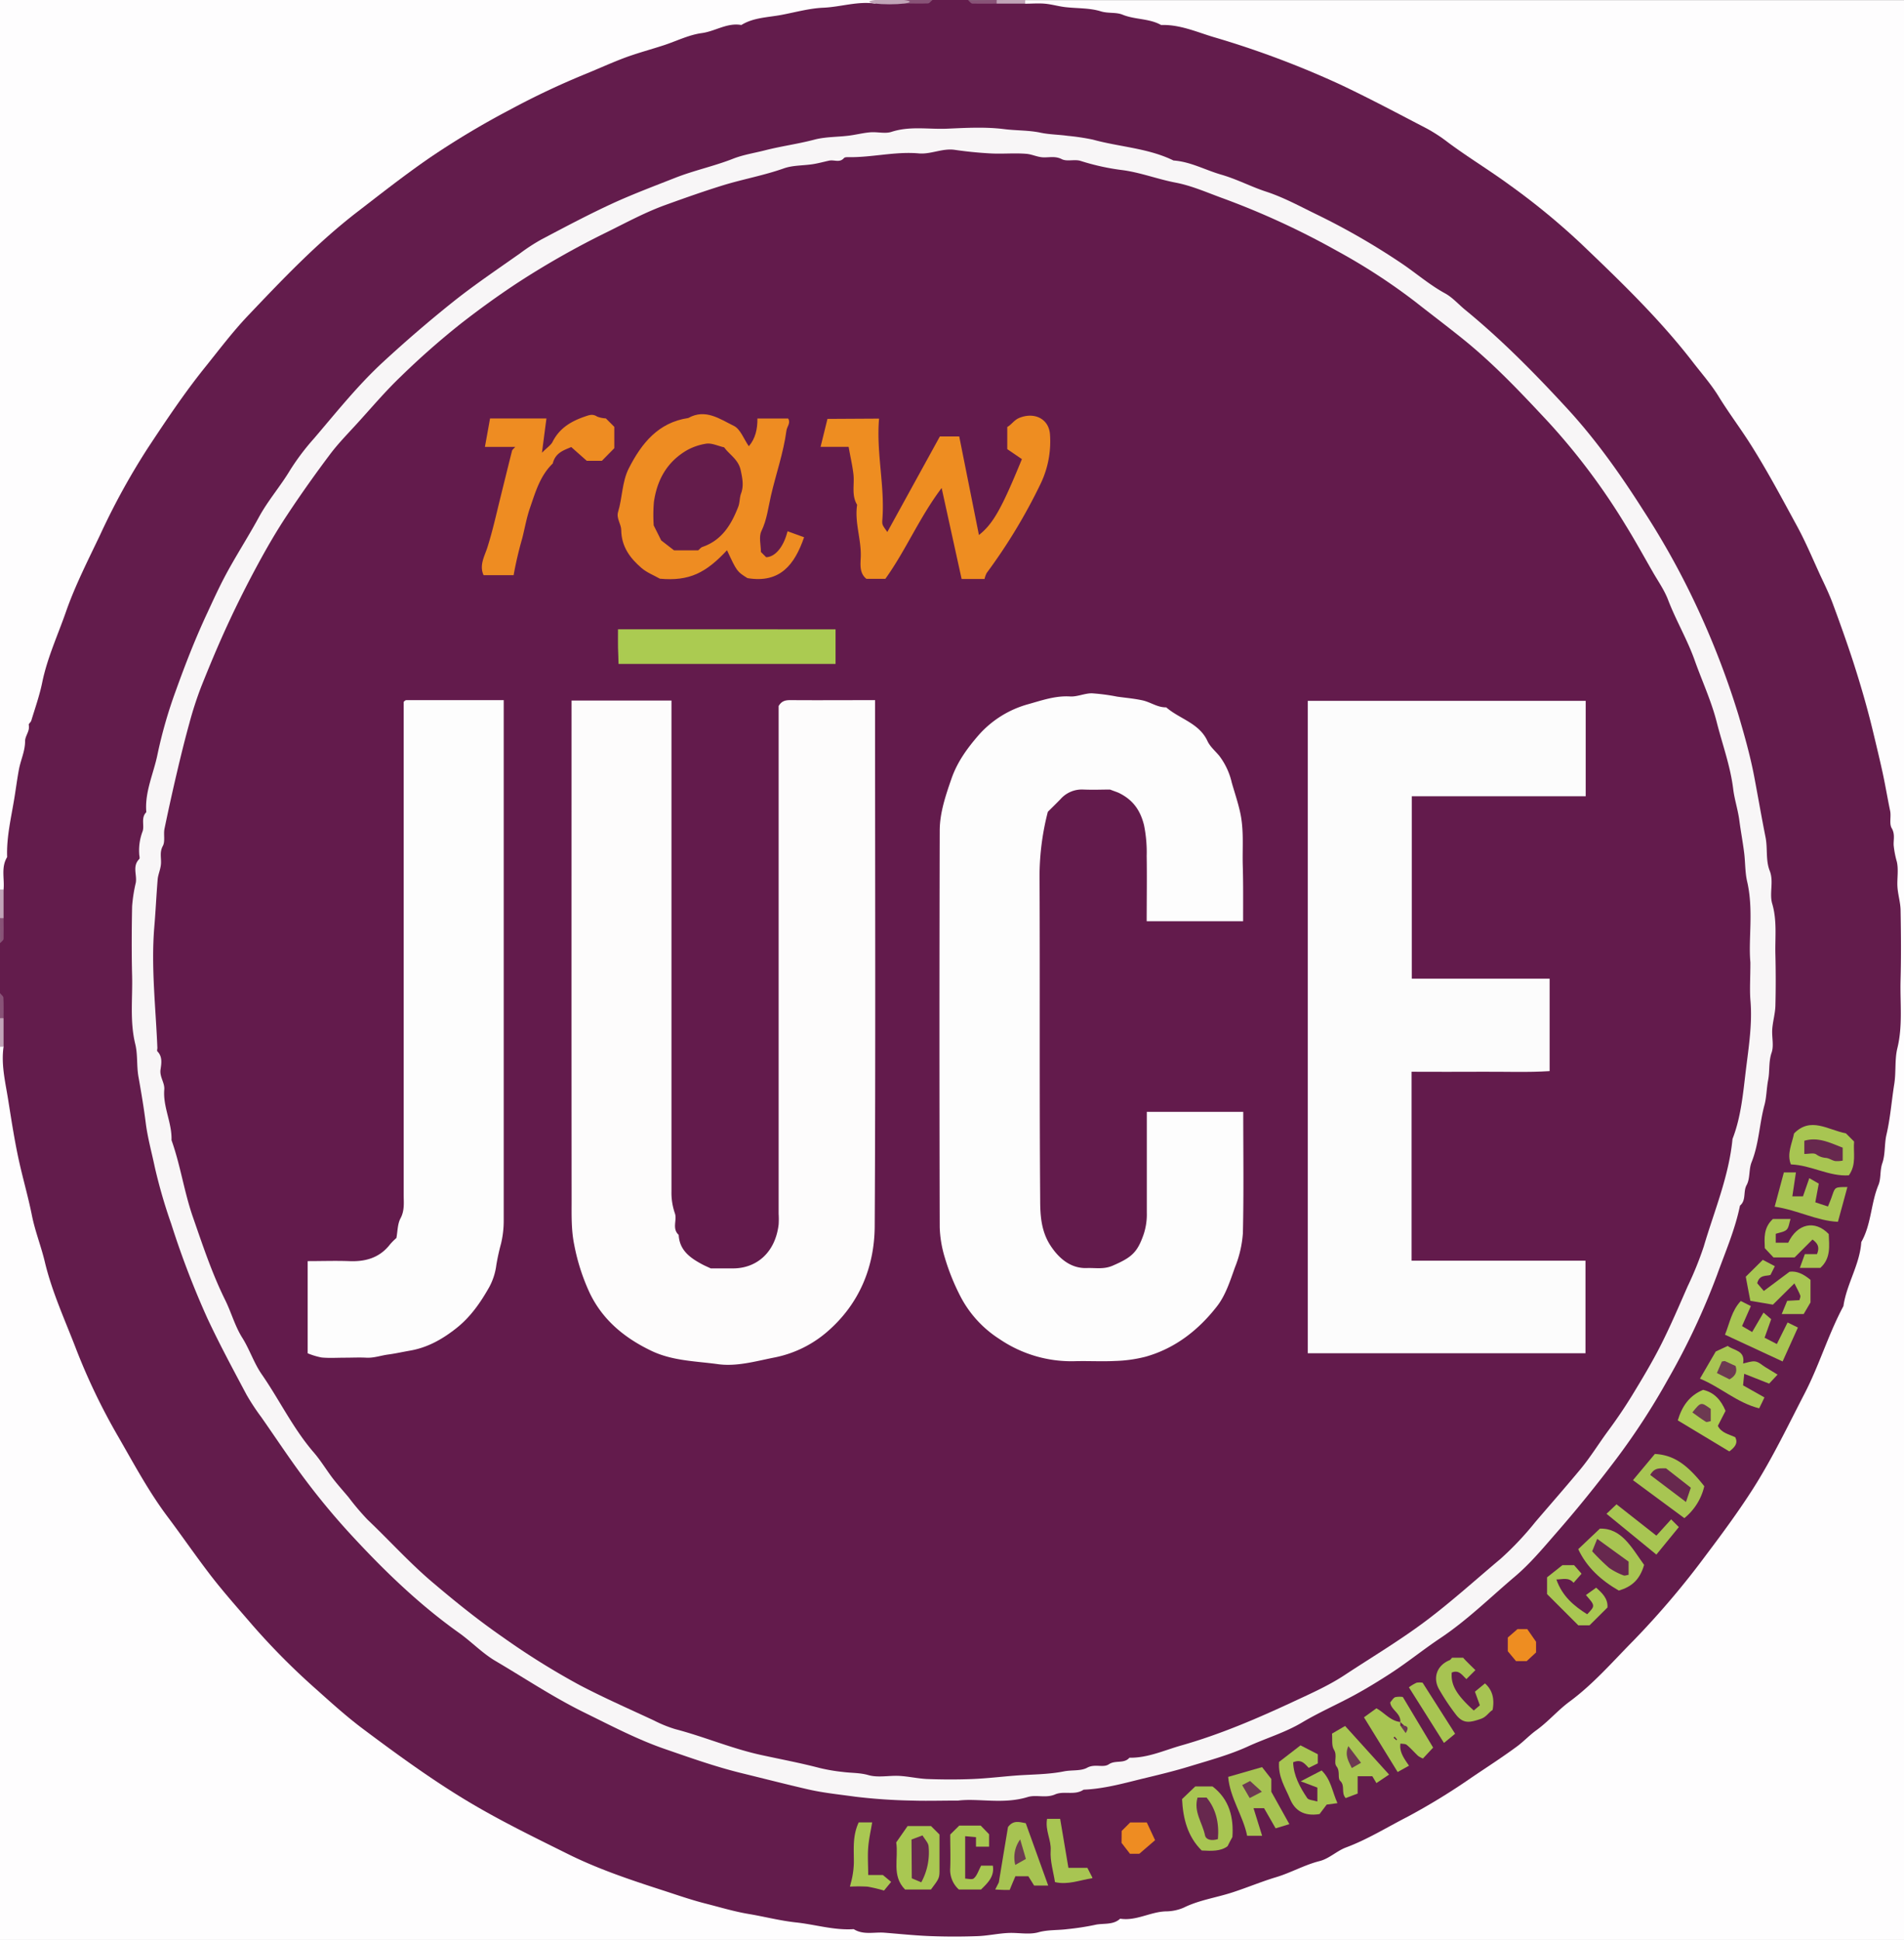 <svg id="Layer_1" data-name="Layer 1" xmlns="http://www.w3.org/2000/svg" viewBox="0 0 602.13 613.43"><rect x="0" y="0" width="602.13" height="613.43" fill="#808080" stroke="none"/><defs><style>.cls-1{fill:#631c4c;}.cls-2{fill:#fefdfe;}.cls-3{fill:#c1a5b8;}.cls-4{fill:#885377;}.cls-5{fill:#f8f6f7;}.cls-6{fill:#a8c552;}.cls-7{fill:#a7c352;}.cls-8{fill:#a9c752;}.cls-9{fill:#abcb51;}.cls-10{fill:#ee8c22;}.cls-11{fill:#ee8d21;}.cls-12{fill:#631b4c;}.cls-13{fill:#6d3951;}.cls-14{fill:#67284e;}.cls-15{fill:#fdfcfc;}.cls-16{fill:#fdfdfd;}.cls-17{fill:#fcfcfc;}.cls-18{fill:#641c4b;}</style></defs><title>rawjuce-logo_hi-res-rgb_532x542</title><path class="cls-1" d="M300.5,6.86h11.3c3,1.19,6.11.28,9.16.56h8.3c33.38-.62,64.63,8.33,95,21.21A282.09,282.09,0,0,1,495.87,72.1c21.53,18,41,38.21,57.13,61.36a309.93,309.93,0,0,1,52,126.77c1.78,10.36,1.77,21,2,31.44.48,18.79.47,37.62-.61,56.41-2.41,42-16.66,80.39-36.39,117a284.66,284.66,0,0,1-37,52.4,304.94,304.94,0,0,1-65,56.35,297.57,297.57,0,0,1-110.59,43.26c-8.19,1.43-16.44,1.57-24.67,2A496.38,496.38,0,0,1,262.94,618c-14.08-1.2-27.77-4.75-41.28-8.75a296.21,296.21,0,0,1-102-53.07,304.65,304.65,0,0,1-76.35-89.6c-16.77-30-28.71-61.66-34.71-95.48-2-11.09-2.3-22.39-2.41-33.67v-8.28c-.27-2.72.63-5.53-.56-8.19V305.1c1.19-2.63.28-5.41.56-8.11V288.8c-.51-34.06,8.12-66.14,21.22-97.22,11.76-27.88,27-53.75,46.46-76.93,23.92-28.4,51.53-52.5,83.93-70.95A293.72,293.72,0,0,1,249.37,9.84C260.42,7.75,271.73,7.5,283,7.42h8.28C294.35,7.14,297.49,8.05,300.5,6.86Z" transform="translate(-5.65 -6.86)"/><path class="cls-2" d="M6.78,337.86c-.81,5.57.54,11.1,1.4,16.43,1.17,7.31,2.27,14.69,4,21.95,1.18,5,2.56,9.92,3.56,14.94s2.91,9.76,4.08,14.68c2.28,9.58,6.41,18.47,9.89,27.56a197.8,197.8,0,0,0,13.35,27.76c4.92,8.54,9.58,17.28,15.55,25.24C62.8,492,66.77,497.75,71,503.35c4.58,6.13,9.68,11.8,14.63,17.56a221,221,0,0,0,20.33,20.39c4.74,4.25,9.53,8.56,14.63,12.37,10.09,7.55,20.29,15,31.07,21.62S173.73,587.4,185,593c9.47,4.74,19.6,8.16,29.71,11.43,4.65,1.5,9.28,3.14,14,4.34s9.22,2.57,13.82,3.33c4.93.83,9.8,2.11,14.82,2.65,6.09.65,12.05,2.54,18.28,2.13,3.06,1.92,6.46.87,9.7,1.12,4.93.39,9.85.91,14.79,1.09s9.79.18,14.68,0c3.24-.12,6.46-.85,9.7-1s6.58.61,9.55-.22,6.14-.6,9.17-1a81.51,81.51,0,0,0,8.52-1.3c2.69-.68,5.86.15,8.16-2,5,.8,9.44-2.12,14.31-2.31a14.64,14.64,0,0,0,5.72-1.15c4.92-2.44,10.35-3.18,15.49-4.86,4.65-1.51,9.16-3.41,13.82-4.81s8.94-3.88,13.74-5.09c3-.75,5.44-3.22,8.36-4.31,6.74-2.51,12.83-6.31,19.18-9.56a207,207,0,0,0,20.74-12.7c4.71-3.17,9.49-6.26,14.07-9.63,2.18-1.6,4-3.61,6.28-5.24,3.71-2.69,6.75-6.3,10.43-9,7.56-5.59,13.66-12.68,20.2-19.29a267.13,267.13,0,0,0,23-27.12c5.18-6.87,10.29-13.81,14.87-21,6.07-9.57,11-19.86,16.21-29.95,4.67-9,7.52-18.76,12.3-27.68,1-7,5.18-13.1,5.65-20.25,3.2-5.6,3-12.21,5.44-18.08.84-2.06.41-4.52,1.2-6.83,1-2.85.63-6.11,1.33-9.08,1.23-5.28,1.61-10.67,2.46-16,.61-3.85.09-7.75,1-11.4,1.74-7.19.79-14.4,1-21.59.19-7.34.13-14.69,0-22-.05-2.48-.86-4.95-1-7.44s.39-5.37-.19-7.87a29.14,29.14,0,0,1-1-5.21c-.08-1.77.48-3.51-.62-5.39-.83-1.42-.13-3.65-.49-5.43-.9-4.36-1.62-8.75-2.59-13.07-.91-4.1-1.91-8.22-2.89-12.31-1.77-7.35-3.88-14.57-6.19-21.75-2-6.13-4.16-12.2-6.4-18.24-1.14-3.1-2.58-6.09-4-9.09-2.4-5.22-4.62-10.55-7.36-15.59-4.78-8.78-9.46-17.61-14.84-26.08-3.23-5.08-6.86-9.88-10-15-2.35-3.81-5.35-7.22-8.1-10.78-10.61-13.76-23.12-25.77-35.63-37.71A221.4,221.4,0,0,0,483,65.32c-6.35-4.65-13.07-8.7-19.37-13.39a50.24,50.24,0,0,0-6.66-4.37c-9.13-4.75-18.22-9.6-27.54-14a292.21,292.21,0,0,0-40.06-15c-5.34-1.61-10.68-4-16.52-3.79-3.77-2.13-8.24-1.65-12.2-3.27-2.05-.84-4.51-.33-6.89-1.06-3.57-1.11-7.54-.89-11.33-1.34-2.12-.26-4.19-.88-6.31-1.07s-4.14,0-6.21,0l-.71-.57.71-.56H607.78V620.29H5.65V337.86l.56-.71Z" transform="translate(-5.65 -6.86)"/><path class="cls-2" d="M282.42,8C276.85,7.18,271.48,9.07,266,9.3c-4.38.19-8.79,1.43-13.16,2.26s-8.85.81-12.75,3.21c-4.49-.81-8.26,2-12.53,2.56-4.07.55-8,2.53-11.93,3.82s-8,2.37-12,3.82c-4.4,1.63-8.67,3.6-13,5.36A248,248,0,0,0,167,41.51a262.71,262.71,0,0,0-25.35,15.16c-7.85,5.4-15.33,11.28-22.88,17.1C106,83.59,95,95.17,84,106.75c-4.8,5.06-9.11,10.78-13.52,16.27-6.54,8.13-12.3,16.77-18,25.39A221.34,221.34,0,0,0,37.31,176c-3.81,8-7.9,16-10.8,24.31-2.58,7.4-5.91,14.55-7.51,22.36-.81,4-2.24,8.06-3.46,12.08-.15.48-.88,1-.8,1.32.42,2-1.16,3.42-1.16,5.2,0,3.09-1.36,5.86-1.92,8.79s-.95,6-1.44,9c-1,6.24-2.55,12.43-2.31,18.82-2,3.24-.79,6.84-1.13,10.26l-.57.72-.56-.72V6.86H282.42l.72.56Z" transform="translate(-5.65 -6.86)"/><path class="cls-3" d="M6.78,337.86H5.65v-9l.56-.71.57.71Z" transform="translate(-5.65 -6.86)"/><path class="cls-3" d="M5.65,288.15H6.78v9l-.57.72-.56-.72Z" transform="translate(-5.65 -6.86)"/><path class="cls-3" d="M329.87,6.86V8h-9l-.71-.57.71-.56Z" transform="translate(-5.65 -6.86)"/><path class="cls-4" d="M320.83,6.86V8c-2.55,0-5.1.06-7.64,0-.48,0-.93-.7-1.39-1.08Z" transform="translate(-5.65 -6.86)"/><path class="cls-4" d="M300.5,6.86c-.46.38-.91,1.06-1.39,1.08-2.54.11-5.1,0-7.65,0l-.71-.57.71-.56Z" transform="translate(-5.65 -6.86)"/><ellipse class="cls-3" cx="281.3" cy="0.56" rx="6.39" ry="0.8"/><path class="cls-4" d="M6.78,328.82H5.65v-7.9c.38.45,1,.9,1.08,1.38C6.84,324.47,6.78,326.65,6.78,328.82Z" transform="translate(-5.65 -6.86)"/><path class="cls-4" d="M5.65,297.19H6.78c0,2.18.06,4.36,0,6.53,0,.48-.7.92-1.08,1.38Z" transform="translate(-5.65 -6.86)"/><path class="cls-5" d="M308.62,576.23c-5.67,0-10,.14-14.33,0A177.08,177.08,0,0,1,276.14,575c-5-.7-10-1.19-14.86-2.3-7.17-1.65-14.34-3.5-21.48-5.24-8.05-2-15.81-4.75-23.53-7.42-8.83-3-17.24-7.44-25.7-11.59-9.82-4.81-18.85-10.85-28.21-16.36-4.17-2.45-7.61-6.1-11.58-8.92-12.42-8.83-23.34-19.35-33.63-30.47A225.79,225.79,0,0,1,99.27,470.8c-3.75-5.22-7.3-10.56-11-15.84a71.17,71.17,0,0,1-4.67-7.1c-4.25-8-8.57-16-12.41-24.23a276,276,0,0,1-11.38-29.74,165.75,165.75,0,0,1-5.24-18.11c-.94-4.49-2.2-9-2.8-13.61-.63-5-1.46-9.94-2.34-14.86-.61-3.47-.19-7-1-10.28-1.76-7.18-.82-14.39-1-21.58s-.14-14.69,0-22A47.35,47.35,0,0,1,48.59,286c.45-2.47-1.16-5.22,1.08-7.48.28-.28,0-1.09,0-1.66a16.94,16.94,0,0,1,1-6.92c.81-1.88-.6-4.42,1.25-6.26-.55-6.43,2.33-12.24,3.55-18.33a146.13,146.13,0,0,1,5.81-20.16c3-8.36,6.22-16.62,10-24.67,1.68-3.64,3.35-7.29,5.2-10.84,3.42-6.54,7.48-12.73,11-19.2,2.89-5.34,6.86-9.85,9.94-15a74.9,74.9,0,0,1,7.47-9.9c7.08-8.28,13.88-16.85,21.92-24.26,7.12-6.57,14.44-12.88,22-18.92C155.75,96.86,163,92,170.19,86.92a58.26,58.26,0,0,1,6.68-4.34c7.57-4,15.1-8,22.88-11.57,6.32-2.87,12.85-5.33,19.33-7.88,6-2.38,12.36-3.7,18.38-6.07,3.21-1.27,6.77-1.81,10.17-2.68,5.13-1.31,10.4-2,15.55-3.36,3.47-.92,7.2-.81,10.8-1.25,2.3-.28,4.57-.88,6.88-1.07s4.7.52,6.74-.15c5.85-1.9,11.77-.74,17.64-1s12.12-.61,18.05.15c3.82.48,7.71.33,11.38,1.11,2.9.61,5.75.6,8.6,1a71.7,71.7,0,0,1,8,1.2c8.46,2.34,17.45,2.66,25.49,6.6,5.36.37,10,3,15.08,4.47s9.39,3.8,14.16,5.36c5.54,1.81,10.58,4.57,15.71,7.07a222.53,222.53,0,0,1,27.39,15.77c4.54,3.09,8.71,6.71,13.59,9.37,2.31,1.27,4.2,3.45,6.31,5.18,11.59,9.49,22.11,20.18,32.23,31.17,9.11,9.88,16.91,20.91,24.14,32.29a248,248,0,0,1,16.83,30.32,263.65,263.65,0,0,1,13.3,34.57c1.88,6.38,3.7,12.85,4.95,19.45,1.19,6.31,2.28,12.64,3.53,18.9.73,3.61,0,7.33,1.34,10.7s-.19,7.11.79,10.41c1.56,5.31.87,10.63,1,15.95s.14,10.92,0,16.37c-.08,2.49-.85,5-1,7.45s.56,5.1-.19,7.29c-1,2.9-.55,5.79-1.09,8.6s-.5,5.48-1.18,8c-1.62,6-1.73,12.24-4.07,18.06-.91,2.26-.42,5.17-1.57,7.23s-.06,4.81-2.1,6.5c-1.54,7.57-4.63,14.64-7.23,21.86a223.53,223.53,0,0,1-15.54,33.07,220,220,0,0,1-16.22,25c-6.25,8.29-12.72,16.31-19.57,24.11-4,4.61-8,9.35-12.63,13.26-7.75,6.56-15,13.73-23.5,19.42-5.33,3.55-10.33,7.62-15.74,11.14-3.85,2.5-7.75,4.89-11.78,7.07-5.37,2.9-11,5.37-16.23,8.48-5.45,3.25-11.49,5-17.2,7.62s-12.13,4.37-18.3,6.25c-5,1.54-10.16,2.77-15.28,4-6.05,1.5-12.07,3.15-18.36,3.41-2.79,1.9-6.22.29-9,1.49-2.94,1.28-5.95,0-8.7.84C322.85,577.49,315,575.42,308.62,576.23Z" transform="translate(-5.65 -6.86)"/><path class="cls-6" d="M448.49,551.37c.23-2.78-3-3.83-3.19-6.2.55-.61.95-1.37,1.57-1.64a6.76,6.76,0,0,1,2.42-.06l9.58,16c-1,1.07-2.07,2.23-3.22,3.45a7.69,7.69,0,0,1-1.51-.8c-1.22-1.15-2.32-2.44-3.61-3.5-.47-.39-1.35-.3-2-.43l-.59-.59.59.59c-.39,2.68,1.15,4.72,2.71,7l-3.59,2L437,549.9l3.93-2.85c2.57,1.39,4.42,4,7.57,4.32.17.23.34.47.49.71l.07.42-.06-.43A7.32,7.32,0,0,1,448.49,551.37Z" transform="translate(-5.65 -6.86)"/><path class="cls-7" d="M413.41,583.68,409.06,585l-3.66-6.38h-3.33c.92,3,1.78,5.7,2.72,8.74h-4.74c-1.26-6.34-5.42-11.92-6-18.63l10.72-3.09,2.93,3.75v4.05Z" transform="translate(-5.65 -6.86)"/><path class="cls-6" d="M543.25,442.81c1.77-3.06,3.34-5.75,5-8.59l3.79-1.76c2,1.54,5.6,1.35,4.86,5.55,1.34-.26,2.65-.83,3.85-.64s2.12,1.16,3.18,1.8,2.3,1.4,3.87,2.36l-2.67,2.85-7.88-3.11-.36,3.66,6.76,3.81c-.55,1.14-1,2.16-1.67,3.45C555,450.44,549.76,445.48,543.25,442.81Z" transform="translate(-5.65 -6.86)"/><path class="cls-6" d="M522.07,474.91l6.92-8.29c5.86.32,10.11,3.15,15.63,10.2a18.25,18.25,0,0,1-6.3,10.09Z" transform="translate(-5.65 -6.86)"/><path class="cls-6" d="M417,570.13l6.61-3.43c3,2.94,3.34,6.67,5,10.34l-3.4.45-2.26,3c-5.15.82-7.9-1.31-9.37-4.86s-3.77-6.83-3.43-11.63l6.78-5.24,5.47,2.82v2.88c-1,.48-1.9.93-2.87,1.42-1.18-1.16-2.25-2.91-4.93-1.76.14,4.21,2.13,7.85,4.44,11.3.45.67,1.9.68,3.22,1.1v-4.4Z" transform="translate(-5.65 -6.86)"/><path class="cls-6" d="M589.4,365.23l2.6,2.6c-.32,3.46.83,7.22-1.66,10.68-6.25.43-11.88-3.22-18.33-3.45-1.35-3.36.35-6.53,1-9.79C578.28,359.88,583.7,364.15,589.4,365.23Z" transform="translate(-5.65 -6.86)"/><path class="cls-6" d="M379.47,575.75l4.18-4h5.45c5.45,4.17,6.71,9.95,6.29,16-.55,1-1,1.81-1.52,2.89-2.16,1.66-5.06,1.53-8.19,1.37C381.21,587.6,379.77,581.89,379.47,575.75Z" transform="translate(-5.65 -6.86)"/><path class="cls-6" d="M525.59,501.7c-1.37,4.69-3.89,6.9-8,8.12-5.52-3.17-10.17-7.35-12.83-13.1,2.28-2.17,4.15-3.93,6.84-6.48C518.48,490,521.69,496.3,525.59,501.7Z" transform="translate(-5.65 -6.86)"/><path class="cls-7" d="M326.77,600.15l-.9,2.11c-.27.64-.53,1.28-.91,2.21h-2c-.69,0-1.38-.07-2.58-.13.64-1.25,1-2,1.14-2.23.58-3.51,1.08-6.51,1.57-9.51.47-2.79.93-5.59,1.33-8,1.6-2.18,3.41-1.68,5.62-1.22l7.1,19.72h-4.45l-1.83-2.94Z" transform="translate(-5.65 -6.86)"/><path class="cls-6" d="M567.22,397v2.81h3.95c2.82-6,8.41-7.31,12.81-2.73.14,3.74.73,7.64-2.65,10.7h-6.49l1.58-4.35h3.84c1.1-2.61-.22-3.69-1.41-4.62l-5.67,5.67h-6.67l-2.75-2.93c-.12-3.09-.48-6.41,2.55-9.23h5.59c-.44,1.28-.51,2.68-1.25,3.39S568.43,396.61,567.22,397Z" transform="translate(-5.65 -6.86)"/><path class="cls-8" d="M300.05,604.35h-8.18c-4.33-4.39-2-9.82-2.8-14.89,1.19-1.7,2.4-3.44,3.61-5.19h7.39l2.69,2.69c0,3.68,0,7.74,0,11.8C302.72,600.77,302.46,601.16,300.05,604.35Z" transform="translate(-5.65 -6.86)"/><path class="cls-6" d="M563.13,405.24l3.8,2L565.56,410c-1.18.47-3.51-.22-4.2,2.64l2.09,2.44,8.13-6.08c2.27-.33,4.47.75,6.63,2.57v7.14l-2.16,3.67h-6.94l1.73-4.19,3.87-.21c.09-.46.42-1.05.27-1.47-.4-1.09-1-2.12-1.86-3.83l-6.79,6.72-7.14-1.2c-.5-2.66-1-5.08-1.45-7.63Z" transform="translate(-5.65 -6.86)"/><path class="cls-6" d="M426.89,555.05l4.14-2.42L444.94,568l-4,2.69-1.3-2.17H435V574l-3.79,1.44c-1.55-1.77-.06-3.86-1.73-5.45-.92-.89.09-3-1.16-4.57-1-1.25.36-3.42-.81-5.28C426.7,558.87,427.06,556.92,426.89,555.05Z" transform="translate(-5.65 -6.86)"/><path class="cls-7" d="M589.88,382.21c-1,3.6-1.9,7.1-3,11-6.66-.3-12.83-3.74-20-4.78,1-3.64,1.92-7.14,2.91-10.84h3.81c-.38,2.58-.74,5-1.13,7.57h3.36l2-5.75,3,1.73c-.36,1.9-.71,3.77-1.1,5.9l4,1.34c.42-1.09,1-2.36,1.41-3.67C586,382.23,586,382.22,589.88,382.21Z" transform="translate(-5.65 -6.86)"/><path class="cls-7" d="M471.72,547.74l1.93-1.64-1.56-4.31,3.18-2.62c2.41,2.14,3.06,5,2.4,8.42-1.22.71-1.9,2.18-3.72,2.8-3.58,1.24-5.49,1.51-7.69-1.12a70.27,70.27,0,0,1-5.33-7.92c-2.28-3.66-1.06-7.78,3.12-9.51.32-.14.54-.52.81-.79h3.5c.31.34.68.76,1.08,1.16.92.93,1.86,1.84,2.8,2.76l-2.84,2.84c-1.32-1.18-2.34-3.06-4.64-2.07C464.41,539.62,466.26,542.82,471.72,547.74Z" transform="translate(-5.65 -6.86)"/><path class="cls-6" d="M574.23,426.64l-4.84,10.73-18.22-8.46c1.47-3.64,2.12-7.62,5-10.66l3.18,1.61c-.94,2.13-1.84,4.19-2.79,6.33l3.2,1.87c1.11-1.91,2.23-3.82,3.59-6.14l2.43,2.08c-.7,1.95-1.38,3.85-2.09,5.86l3.88,2,3.39-6.82Z" transform="translate(-5.65 -6.86)"/><path class="cls-8" d="M309,584.14h6.8l2.64,2.73v3.92h-4.14v-3l-3.42-.31v13.42c.83,0,2.22.41,2.76-.1,1-.88,1.4-2.33,2.29-4h3.7c.55,3.39-1.54,5.41-3.74,7.55h-7a8.33,8.33,0,0,1-2.74-6.77c.13-3.55,0-7.11,0-10.62Z" transform="translate(-5.65 -6.86)"/><path class="cls-8" d="M514,515.17l-5.66,5.63h-3.57l-9.87-9.87v-5.3l4.86-3.85h3.69c.62.72,1.55,1.79,2.36,2.71l-2.52,2.87c-1.58-1.82-3.34-1.08-5.44-1.05,1.88,5.34,5.57,8.37,9.73,11,2.58-2.68,2.58-2.68-.39-6.08l3.25-2.33C512.09,510.41,514.22,512.22,514,515.17Z" transform="translate(-5.65 -6.86)"/><path class="cls-9" d="M536.24,456c1.33-4.48,3.65-7.84,8-9.65,3.54.8,5.68,3.24,7.1,6.64-.75,1.47-1.54,3-2.43,4.74,1.11,2.25,3.51,2.65,5.52,3.6.91,1.91-.11,3.12-1.89,4.49Z" transform="translate(-5.65 -6.86)"/><path class="cls-8" d="M277.21,583.12h4.26c-.46,2.78-1.06,5.35-1.26,8-.21,2.78,0,5.59,0,8.64h4.65l2.61,2.18-2.25,2.74a47.09,47.09,0,0,0-5.2-1.24,48,48,0,0,0-5.58,0c.32-1.34.65-2.44.83-3.56a26.49,26.49,0,0,0,.4-3.77C275.74,591.83,275.14,587.59,277.21,583.12Z" transform="translate(-5.65 -6.86)"/><path class="cls-6" d="M336.78,582h4.14c.88,5.19,1.73,10.25,2.61,15.49h6c.56,1.11,1,2,1.59,3.11,0-.07,0,.16-.09.18-3.89.58-7.67,2.19-11.75,1.22-.5-3.29-1.59-6.68-1.36-10S336.12,585.71,336.78,582Z" transform="translate(-5.65 -6.86)"/><path class="cls-6" d="M513.7,485.54l3.16-3,12.61,9.91,4.67-5.15,2.44,2.44-7.11,8.7Z" transform="translate(-5.65 -6.86)"/><path class="cls-6" d="M465.82,555.09,462.3,558l-11.09-17.59a13.71,13.71,0,0,1,2.42-1.45,5.45,5.45,0,0,1,1.92,0Z" transform="translate(-5.65 -6.86)"/><path class="cls-10" d="M360.37,585.83l2.69-2.69h5.26l2.62,5.61-5,4.3H363l-2.67-3.46Z" transform="translate(-5.65 -6.86)"/><path class="cls-11" d="M491.42,529.38l-2.95,2.74h-3.39l-2.6-3.12v-4.32l3.07-2.68h3.09c.64.9,1.48,2.1,2.78,4Z" transform="translate(-5.65 -6.86)"/><path class="cls-12" d="M559.2,311.17c0,5.06-.25,8.47,0,11.84.67,7.45-.52,14.82-1.41,22.09S556.28,360,553.55,367c-1.14,11.86-5.79,22.79-9.11,34.07a108.59,108.59,0,0,1-5.09,12.56c-2.73,6.21-5.39,12.47-8.45,18.52-2.77,5.47-5.94,10.75-9.14,16-2.41,3.93-5,7.73-7.77,11.46-2.85,3.9-5.37,8-8.48,11.77-4.69,5.65-9.52,11.15-14.29,16.72a98.48,98.48,0,0,1-11,11.66c-7.78,6.52-15.28,13.34-23.43,19.49S439.64,530.77,431,536.46c-5.06,3.35-10.71,5.87-16.24,8.44-11.52,5.37-23.23,10.4-35.46,13.87-5.39,1.52-10.66,4-16.47,3.9-1.72,2-4.41.66-6.52,2.08-1.79,1.21-4.42-.27-6.88,1.1-2,1.09-4.84.64-7.36,1.15-5,1-10.19.93-15.3,1.32-4.55.36-9.1.9-13.65,1.09-4.7.19-9.42.17-14.12,0-3.05-.12-6.08-.86-9.13-1s-6.59.62-9.55-.23c-2.74-.79-5.37-.65-8.05-1a56.55,56.55,0,0,1-7.4-1.26c-6-1.57-12.05-2.71-18-4-9.49-2-18.36-5.86-27.68-8.29a40.61,40.61,0,0,1-6.76-2.75c-7.89-3.68-15.88-7.18-23.58-11.23a236.06,236.06,0,0,1-24.22-15.12c-7.59-5.25-14.74-11-21.82-17-7.47-6.27-13.92-13.48-20.94-20.15a80.39,80.39,0,0,1-6-7.08c-1.87-2.23-3.84-4.39-5.56-6.74s-3.44-5.1-5.35-7.32c-6.6-7.6-10.89-16.66-16.56-24.84-2.46-3.56-3.82-7.86-6.14-11.54s-3.46-8-5.39-11.9c-4.18-8.44-7.13-17.38-10.22-26.26-2.78-8-3.92-16.37-6.76-24.31.19-5.46-2.74-10.48-2.29-16,.18-2.16-1.52-4-1.18-6.32.27-1.9.68-4.07-1-5.76-.19-.19,0-.73,0-1.1-.51-12.64-2-25.3-1-37.92.44-5.12.67-10.24,1.09-15.35.14-1.66,1-3.32,1.06-5.19s-.45-3.51.58-5.4c.79-1.46.16-3.64.52-5.42q1.88-9.08,4-18.09c1.21-5.14,2.47-10.26,3.88-15.34A114,114,0,0,1,69.28,224c2.64-6.62,5.39-13.21,8.38-19.68s6.06-12.57,9.37-18.7c2.92-5.41,6-10.74,9.4-15.86,4.32-6.55,8.87-12.95,13.58-19.22,2.64-3.52,5.77-6.68,8.74-9.95,4.49-4.93,8.81-10.05,13.63-14.65a247.73,247.73,0,0,1,19-16.74c6-4.68,12.24-9.19,18.68-13.39a269.21,269.21,0,0,1,27.48-15.52c6.08-3,12.1-6.28,18.46-8.58,6.05-2.19,12.15-4.35,18.32-6.26,6.37-1.95,12.93-3.12,19.23-5.35,2.82-1,6-.85,9.06-1.31,1.75-.27,3.46-.74,5.18-1.12s3.36.78,4.77-.83c.27-.31,1-.29,1.54-.28,7.4.09,14.68-1.85,22.13-1.19,3.82.34,7.46-1.7,11.39-1.12,3.77.55,7.58.93,11.39,1.13s7.54-.19,11.28.13c1.9.16,3.68,1.18,5.76,1.11,1.75,0,3.49-.4,5.39.57,1.65.84,4.12-.06,6,.57a73.18,73.18,0,0,0,13.4,2.92c5.69.8,11,2.86,16.55,3.92,4.92.93,9.65,3,14.38,4.74A250.13,250.13,0,0,1,428.3,86.1a190.55,190.55,0,0,1,25,16.24c5.08,4,10.28,7.91,15.34,12,9.78,7.92,18.36,17.06,26.87,26.19a206.93,206.93,0,0,1,24.16,32.27c3.05,4.92,5.83,10,8.71,15,1.65,2.88,3.62,5.66,4.79,8.74,2.49,6.51,6.07,12.53,8.41,19.11s5.31,12.94,7,19.65c1.78,7,4.3,13.8,5.19,21.09.39,3.22,1.5,6.55,1.93,9.84s1.09,6.81,1.52,10.21c.39,3,.27,6.2.95,9.14C560.28,294.67,558.51,303.79,559.2,311.17Z" transform="translate(-5.65 -6.86)"/><path class="cls-13" d="M449.62,552.5c1.59.29,1.32,1.16.57,2.38l-1.7-2.38A.64.64,0,0,1,449.62,552.5Z" transform="translate(-5.65 -6.86)"/><path class="cls-1" d="M449.62,552.5h-1.13v-1.13Z" transform="translate(-5.65 -6.86)"/><path class="cls-1" d="M447.26,557.14c-.31-.26-.62-.52-.92-.79l.35-.35.79.92Z" transform="translate(-5.65 -6.86)"/><path class="cls-1" d="M448.49,558.15,447.36,557Z" transform="translate(-5.65 -6.86)"/><path class="cls-13" d="M404.71,573.43l-3.85,2-2.38-4.1,2.5-1.3Z" transform="translate(-5.65 -6.86)"/><path class="cls-13" d="M554.52,438.8c.63,1.88-.1,3.19-1.91,4.23l-4-2,1.58-3.65c.64-.08.85-.18,1-.11C552.31,437.77,553.41,438.29,554.52,438.8Z" transform="translate(-5.65 -6.86)"/><path class="cls-14" d="M527.52,473.25c1.45-2.55,3.23-2,5-2.09l7.84,6.13-1.53,4.51Z" transform="translate(-5.65 -6.86)"/><path class="cls-14" d="M576.26,371.75v-4.17c4.42-1.29,8.14.66,12.13,2.18v4.1A9.25,9.25,0,0,1,586,374c-1-.2-1.94-.93-2.94-1a5.85,5.85,0,0,1-3-1.08C579.27,371.33,577.84,371.75,576.26,371.75Z" transform="translate(-5.65 -6.86)"/><path class="cls-14" d="M390.81,588.4c-2,.63-3.79.25-4.09-1.21-.79-3.92-3.67-7.43-2.35-11.92h2.86C390.2,578.89,391.24,583.29,390.81,588.4Z" transform="translate(-5.65 -6.86)"/><path class="cls-14" d="M520.69,500.66v4.18c-.6.08-1.21.36-1.61.18a20.64,20.64,0,0,1-4.59-2.4,70.2,70.2,0,0,1-5.32-5.23l1.59-3.93C514.33,496.06,517.55,498.39,520.69,500.66Z" transform="translate(-5.65 -6.86)"/><path class="cls-13" d="M326.73,596.58a9.62,9.62,0,0,1,1.55-8.07c.6,2.08,1.18,4,1.8,6.17Z" transform="translate(-5.65 -6.86)"/><path class="cls-14" d="M293.91,588.54l3.48-1.3c.77,1.3,1.79,2.29,1.91,3.37A19.66,19.66,0,0,1,297,602.07l-3-1.27Z" transform="translate(-5.65 -6.86)"/><path class="cls-13" d="M432.06,559l4,5.27-2.91,1.67C432.19,563.88,430.77,561.91,432.06,559Z" transform="translate(-5.65 -6.86)"/><path class="cls-13" d="M540.85,453.48c2.71-3.35,2.72-3.35,5.81-1.1v3.87c-.55.08-1.21.4-1.55.19C543.64,455.54,542.28,454.49,540.85,453.48Z" transform="translate(-5.65 -6.86)"/><path class="cls-15" d="M186.4,228.38H218V234q0,74.8,0,149.6a19.91,19.91,0,0,0,1.07,6.9c.78,2.15-1,4.84,1.21,6.84.25,5,3.8,7.41,7.72,9.47.61.32,1.26.59,2.42,1.13,2,0,4.64,0,7.27,0,7.25-.1,13.14-5,14.2-13.88a27.38,27.38,0,0,0,0-3.39V230.12c1.06-1.83,2.47-1.88,4.05-1.87,8.64.06,17.29,0,26.45,0v4.92c0,53.82.18,107.63-.12,161.45-.08,12.93-4.88,24.53-14.9,33.25a36.2,36.2,0,0,1-16.88,8.26c-5.85,1.16-11.76,2.89-17.68,2.11-7.16-1-14.51-1-21.33-4.31-8.49-4.1-15.33-9.79-19.39-18.33a64.75,64.75,0,0,1-4.82-15c-1-4.83-.85-9.52-.85-14.26C186.37,333.89,186.4,281.39,186.4,228.38Z" transform="translate(-5.65 -6.86)"/><path class="cls-16" d="M398.78,298.17h-30.5c0-6.82.11-13.73,0-20.63a42.91,42.91,0,0,0-.84-9.76c-1.2-4.83-3.58-8-7.81-10.12-.62-.31-1.29-.5-2.95-1.14-2.08,0-5.27.13-8.43,0a9,9,0,0,0-7.23,3.05c-1.31,1.35-2.66,2.66-4,4a82,82,0,0,0-2.61,22.05c.14,33.51-.06,67,.19,100.52,0,4.84.27,9.94,3.18,14.46s6.77,7.42,11.61,7.23c2.69-.1,5.29.48,8.14-.75,6-2.6,7.79-4.15,9.79-9.9a20.06,20.06,0,0,0,1-6.9V358.44h30.5c0,12.83.19,25.6-.11,38.35a35.51,35.51,0,0,1-2.5,10.79c-1.52,4.24-2.95,8.81-5.65,12.29-5.83,7.52-13.24,13.36-22.63,16a43.48,43.48,0,0,1-9.6,1.34c-4.31.22-8.66-.05-13,.08a40.37,40.37,0,0,1-23.59-7A35.24,35.24,0,0,1,309.49,417a69.73,69.73,0,0,1-5.08-12.58,36.74,36.74,0,0,1-1.58-9.49q-.16-62.68,0-125.37c0-5.6,1.84-11.06,3.72-16.48s5.14-9.8,8.67-13.86a32.37,32.37,0,0,1,15.65-9.7c4.27-1.2,8.53-2.71,13.17-2.43,2.26.14,4.58-1,6.87-1a62.6,62.6,0,0,1,8,1.05c2.67.38,5.37.6,8,1.17s4.79,2.29,7.55,2.22c4.23,3.69,10.41,4.94,13.05,10.67.82,1.76,2.46,3.14,3.69,4.61a22.26,22.26,0,0,1,4,8.56c.86,3,1.88,6,2.59,9.14,1.32,5.74.71,11.4.88,17.09S398.78,292.21,398.78,298.17Z" transform="translate(-5.65 -6.86)"/><path class="cls-17" d="M507.12,228.48v30.17h-55v57.68h43.59v29.23c-7,.46-14.28.14-21.53.2s-14.63,0-22.13,0v59.74h55v29.27H419.23V228.48Z" transform="translate(-5.65 -6.86)"/><path class="cls-16" d="M102.94,434.78V405.64c4.41,0,8.71-.15,13,0,5.23.24,9.74-1,13.07-5.31a19.66,19.66,0,0,1,2-2c.4-2.09.34-4.43,1.3-6.22,1.34-2.5,1-5,1-7.49q0-77.9,0-155.79a2.47,2.47,0,0,1,.39-.4,1,1,0,0,1,.48-.18h30.77V234q0,79.3,0,158.61a31.11,31.11,0,0,1-.85,7.5,67.93,67.93,0,0,0-1.49,6.79,19.83,19.83,0,0,1-2.23,6.94c-2.78,4.93-6,9.58-10.55,13.12-4.31,3.39-9,6.05-14.59,7-2.29.4-4.54.91-6.86,1.22s-4.49,1.13-6.89,1c-2.25-.12-4.52,0-6.77,0-2.45,0-4.91.17-7.34-.06A22.35,22.35,0,0,1,102.94,434.78Z" transform="translate(-5.65 -6.86)"/><path class="cls-11" d="M283.65,139.23c-.93,10.8,1.86,21.25,1.05,31.86-.14,1.77,0,1.77,1.56,4l16.62-30.22H309c2.05,10.26,4.14,20.68,6.23,31.17,4.47-3.52,7.18-8.33,13.59-24l-4.63-3.16v-7c1.41-.78,2.13-2.21,3.89-2.91,4.73-1.88,9.33.32,9.63,5.37a30.89,30.89,0,0,1-3.06,15.67,175.2,175.2,0,0,1-16.94,28,7.16,7.16,0,0,0-.7,1.93h-7.25c-2.06-9.35-4.13-18.8-6.32-28.77-7.05,9.33-11.36,19.77-17.8,28.72h-6c-2.23-1.81-1.88-4.44-1.78-6.94.2-5.54-2-10.9-1.15-16.47-1.87-3.06-.78-6.46-1.17-9.7-.33-2.82-1-5.61-1.51-8.62h-8.88c.78-3.14,1.47-5.95,2.18-8.84Z" transform="translate(-5.65 -6.86)"/><path class="cls-10" d="M254.71,174.85l5.23,1.9c-3,8.67-7.59,14.63-17.91,12.92-3.33-2.09-3.33-2.09-6.47-8.82-6.62,7.11-11.86,9.86-21.23,9-1.87-1.06-4.08-1.91-5.78-3.36-3.65-3.12-6.37-6.79-6.44-12,0-1.86-1.6-3.73-1-5.73,1.39-4.56,1.23-9.56,3.41-13.83,4-7.84,9.26-14.47,18.8-15.89,5.43-3.05,10,.34,14.39,2.48,2.09,1,3.15,4.15,4.75,6.44,2.07-2.39,2.76-5.41,2.72-8.76h9.72c.88,1.42-.38,2.56-.54,3.81-.94,7.06-3.33,13.76-4.91,20.64-.84,3.68-1.27,7.57-3,11.14-.89,1.81-.16,4.43-.16,6.62l1.66,1.65C250.47,183,253.3,180.39,254.71,174.85Z" transform="translate(-5.65 -6.86)"/><path class="cls-10" d="M168.08,188.73h-9.5c-1.45-3.14.35-6.06,1.19-8.74,1.6-5,2.74-10.15,4-15.25s2.52-10.24,3.81-15.36c.07-.3.43-.53,1-1.2H159c.59-3.24,1.09-6,1.62-9h17.84c-.42,3.15-.84,6.41-1.42,10.84,1.69-1.7,2.83-2.4,3.35-3.43,2.16-4.3,5.77-6.48,10.18-8,1.52-.52,2.51-.91,3.93,0a8.5,8.5,0,0,0,2.75.57l2.67,2.67v6.75l-3.93,4h-4.77l-4.92-4.36c-2.05.92-5,1.66-5.84,5.2-4,3.84-5.46,9-7.19,14-1.1,3.15-1.65,6.47-2.47,9.67A116.78,116.78,0,0,0,168.08,188.73Z" transform="translate(-5.65 -6.86)"/><path class="cls-9" d="M269.89,205.86v10.95H201.26c0-1.61-.14-3.42-.17-5.23s0-3.7,0-5.72Z" transform="translate(-5.65 -6.86)"/><path class="cls-18" d="M214.76,177.75,212.38,173a49.52,49.52,0,0,1,.06-7.38c1-7,4.13-12.75,10.56-16.45a18.41,18.41,0,0,1,5.9-2c1.75-.32,3.75.7,5.77,1.15,1.68,2.37,4.52,3.78,5.25,7.35.53,2.57,1,4.79.07,7.28-.48,1.32-.36,2.85-.87,4.15-2.18,5.62-5.15,10.58-11.31,12.7-.49.16-.86.67-1.35,1.08h-7.65Z" transform="translate(-5.65 -6.86)"/></svg>